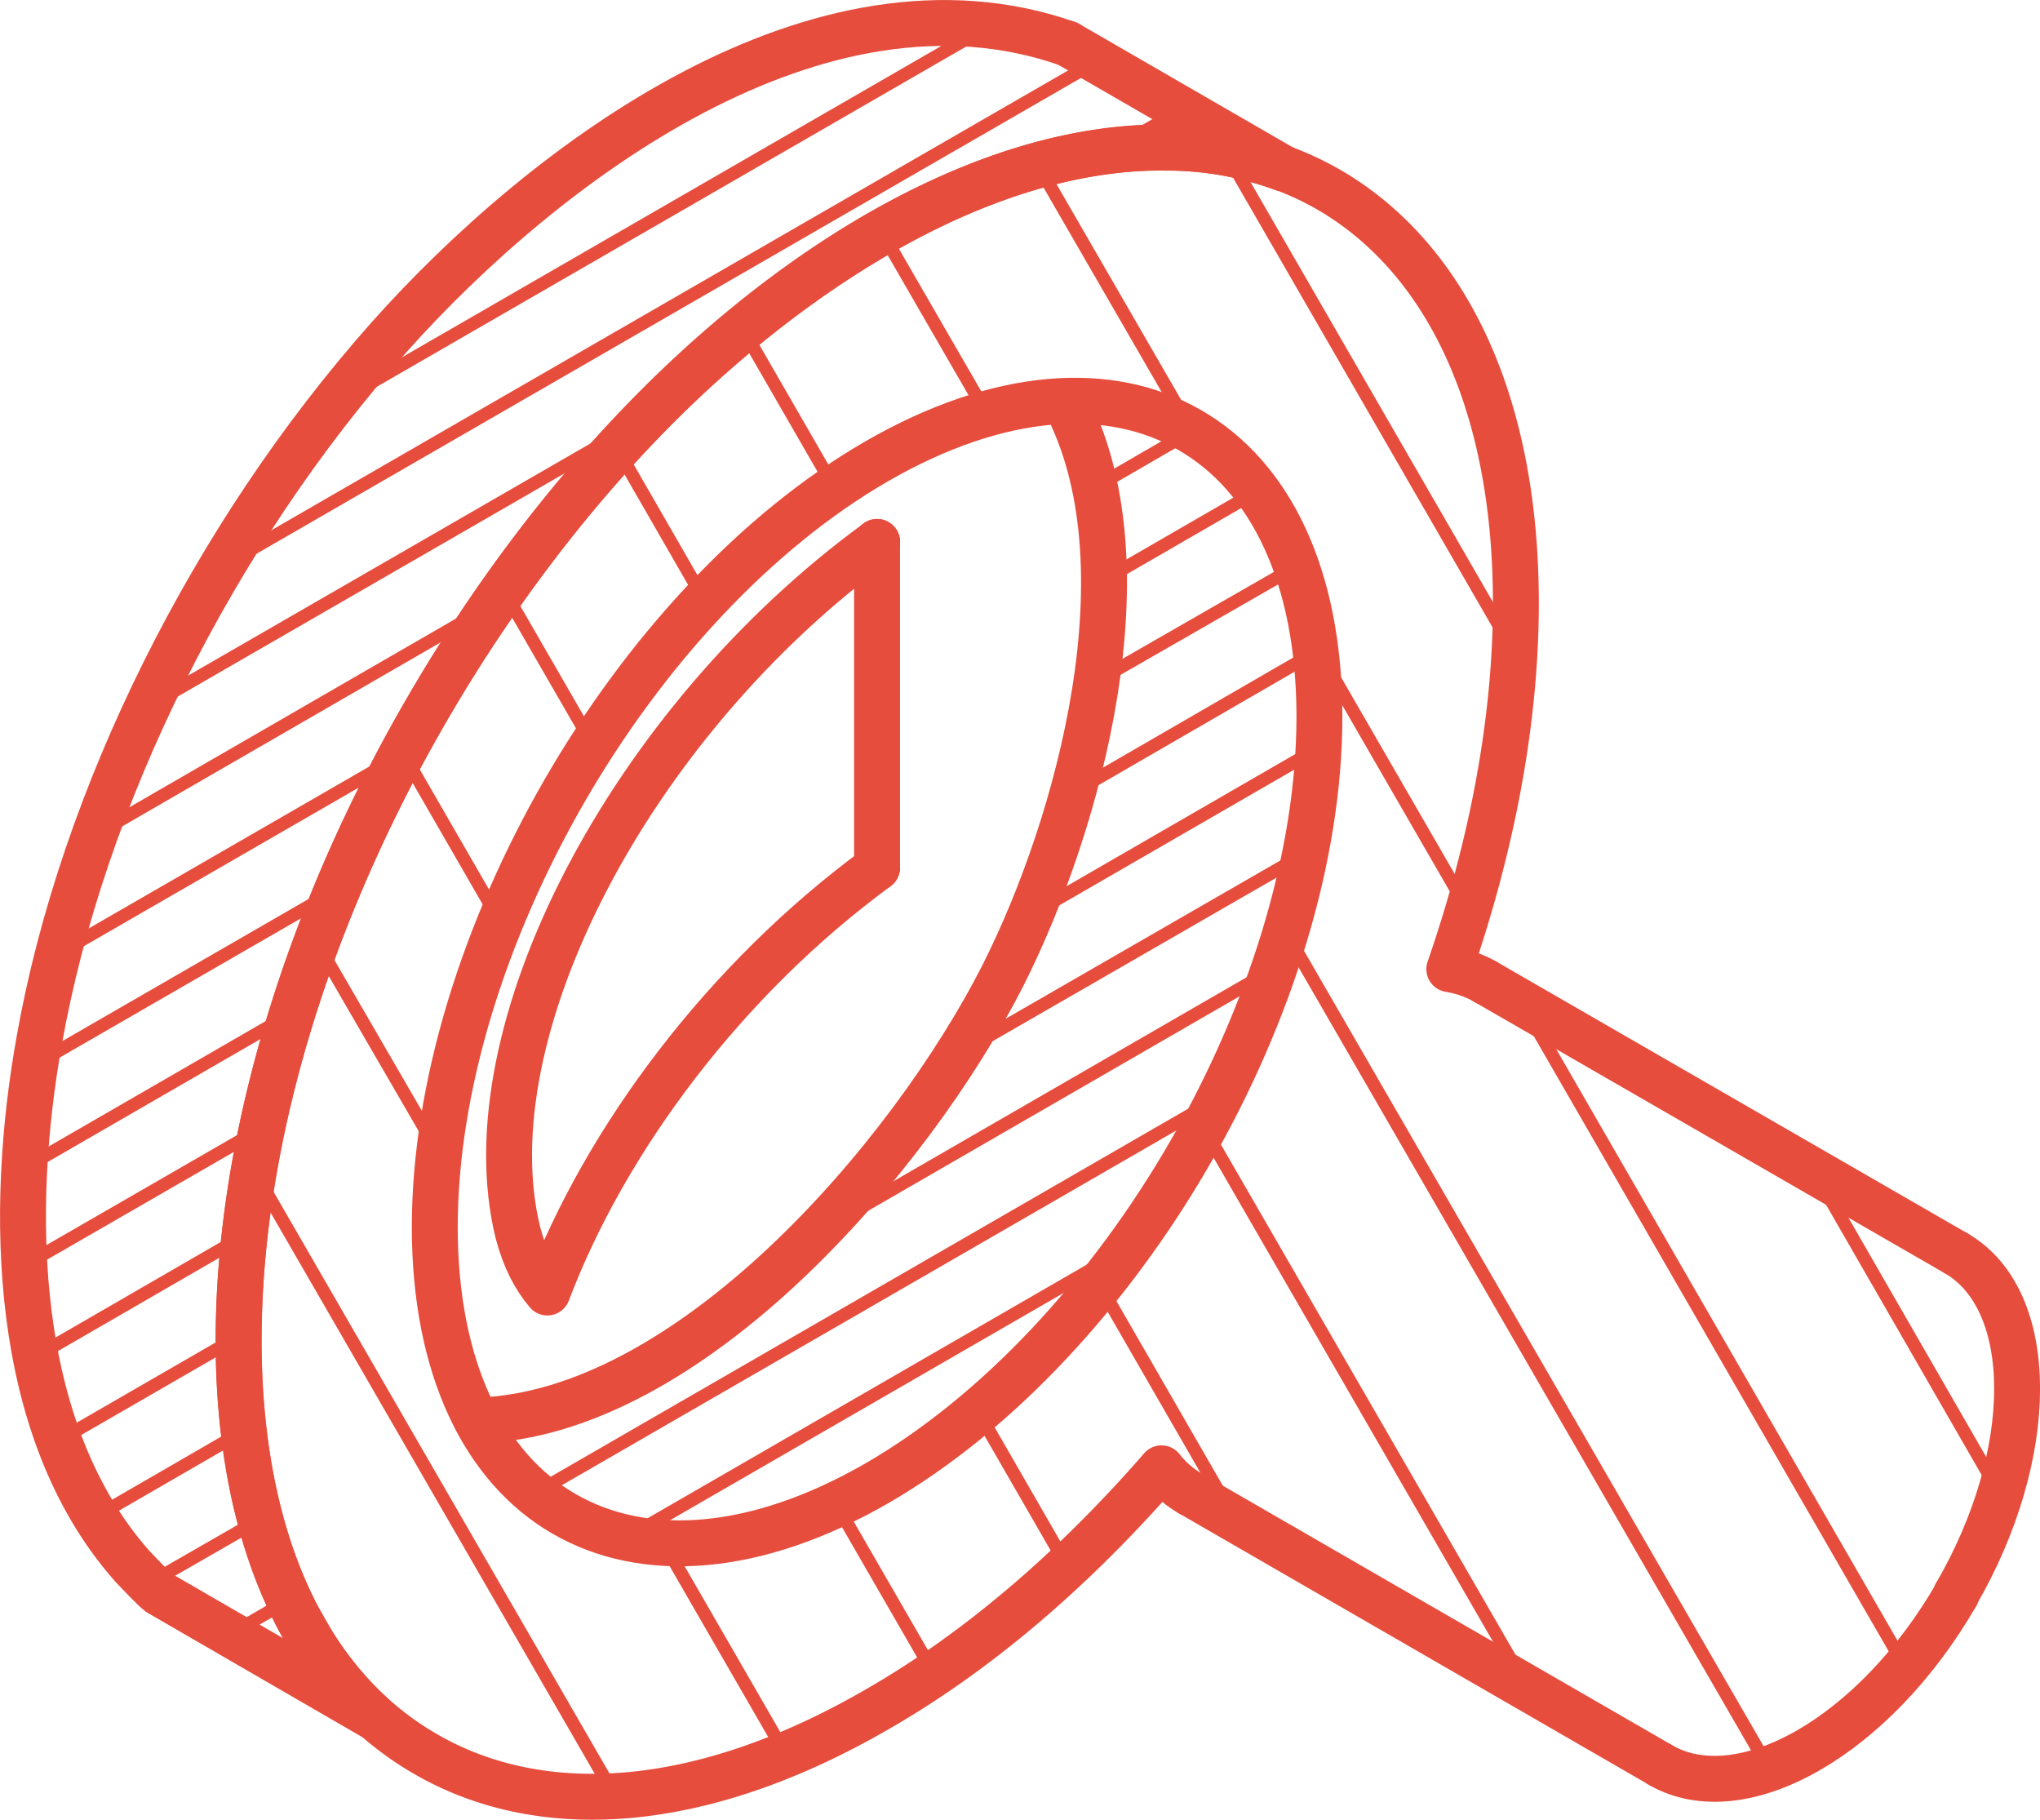 <svg id="Layer_1" data-name="Layer 1" xmlns="http://www.w3.org/2000/svg" viewBox="0 0 182.66 162.91"><defs><style>.cls-2,.cls-3{fill:none;stroke:#e64d3d;stroke-linecap:round}.cls-2{fill-rule:evenodd}.cls-2,.cls-3{stroke-linejoin:round;stroke-width:4.11px}</style></defs><path class="cls-2" d="M78.53 77.68c-13.58 9.96-24.31 24.27-29.52 38.03-1.13-1.33-2.01-2.99-2.63-5.33-4.43-17.96 10.06-45.72 32.16-61.86"/><path class="cls-2" d="M114.92 15.08c-3.55-1.24-6.58-1.83-10.35-1.86-16.98-.28-34.17 11.63-45.68 23.13-20.81 20.81-37.52 53.93-37.52 83.68 0 11.63 2.68 24.58 11.35 32.98"/><path class="cls-2" d="M32.71 153l.82.77-19.28-11.16m0 0c-.43-.31-2.01-1.98-2.45-2.45C1.03 127.95.79 108.28 3.52 93.12c3.84-21.66 15.47-45.11 31.34-62.96C48.81 14.54 73.34-3.9 95.59 3.91M42.71 127.17c18.94-.51 38.77-23.49 47.09-39.84 6.81-13.49 13.27-36.9 5.53-51.41"/><path class="cls-2" d="M78.53 20.98c15.78-9.09 30.1-9.94 40.43-4.01 10.34 5.98 16.77 18.79 16.77 37.01 0 10.55-2.14 21.74-5.96 32.78 1.16.2 2.26.56 3.26 1.15m-26.43 45.8a8.936 8.936 0 01-2.6-2.26c-7.67 8.82-16.29 16.32-25.47 21.58-15.8 9.14-30.06 9.99-40.4 4.01-10.39-5.95-16.77-18.78-16.77-37.02s6.38-38.42 16.77-56.35c10.34-17.91 24.6-33.55 40.4-42.69"/><path class="cls-2" d="M106.56 38.52c-7.16-4.16-17.08-3.54-28.03 2.76-10.93 6.3-20.86 17.16-28 29.55-7.16 12.43-11.6 26.43-11.6 39.03s4.43 21.56 11.6 25.68c7.15 4.12 17.08 3.53 28-2.76 10.96-6.35 20.87-17.19 28.03-29.59 7.15-12.41 11.58-26.42 11.58-39.04s-4.43-21.51-11.58-25.63z"/><path class="cls-3" d="M78.53 48.51v29.17M95.59 3.91l19.33 11.17m18.11 72.83l42.12 24.29"/><path class="cls-2" d="M175.15 112.2c7.28 4.2 7.28 17.98 0 30.52"/><path class="cls-3" d="M175.15 142.73v.05"/><path class="cls-2" d="M175.15 142.78c-7.26 12.59-19.17 19.43-26.48 15.23"/><path class="cls-3" d="M148.67 158l-42.07-24.29"/><path d="M33.53 153.77l-9.91-17.21m31.76 24.76l-32.66-56.54m47.29 51.69L59.93 139m-21.49-37.25L28.9 85.3m54.29 63.77l-7.9-13.69M44.12 81.37l-7.51-13.02m58.47 71.04l-7.06-12.25M52.51 65.67l-6.92-11.99m64 80.66l-10.76-18.67M62.58 52.88L55.74 41m80.64 109.48l-28.77-49.82M74.24 42.87l-7.31-12.68m92.21 129.42l-44.58-77.14M87.93 36.31l-8.58-14.85m91.59 128.38l-34.39-59.6m-5.7-9.8L118.93 59.8m-13.07-22.67L93.25 15.31m85.32 117.55l-15.2-26.4m-28.31-49L109.9 13.87M24.75 143.9l-2.88 1.67m.39-8.95l-8.01 4.6m6.57-12.53l-11.51 6.66m11.09-15.13l-14.48 8.36m15.05-17.42l-17.14 9.91m18.66-19.51L2.81 112.91m22.28-21.58L2.81 104.2m26.26-23.88L3.8 94.9m30.83-26.51L5.86 84.99m36.57-29.87L9.16 74.34m95.3-63.74l-5.3 3.06M54.81 39.25L13.9 62.85M98.21 5.49L19.65 50.82M88.36 2.43L31.08 35.49m68.12 77.3l-42.69 24.65m52.43-38.99l-61.83 35.69m66.29-47.01l-37.75 21.8m40.52-32.11L87.15 93.54m30.23-26.17L93.33 81.26m23.77-22.48L97 70.41m18.35-19.28l-16.29 9.35m12.67-16.01l-11.97 6.92m5.74-12.09l-6.52 3.78" fill="none" stroke="#e64d3d" stroke-linecap="round" stroke-miterlimit="10" stroke-width="1.16"/></svg>